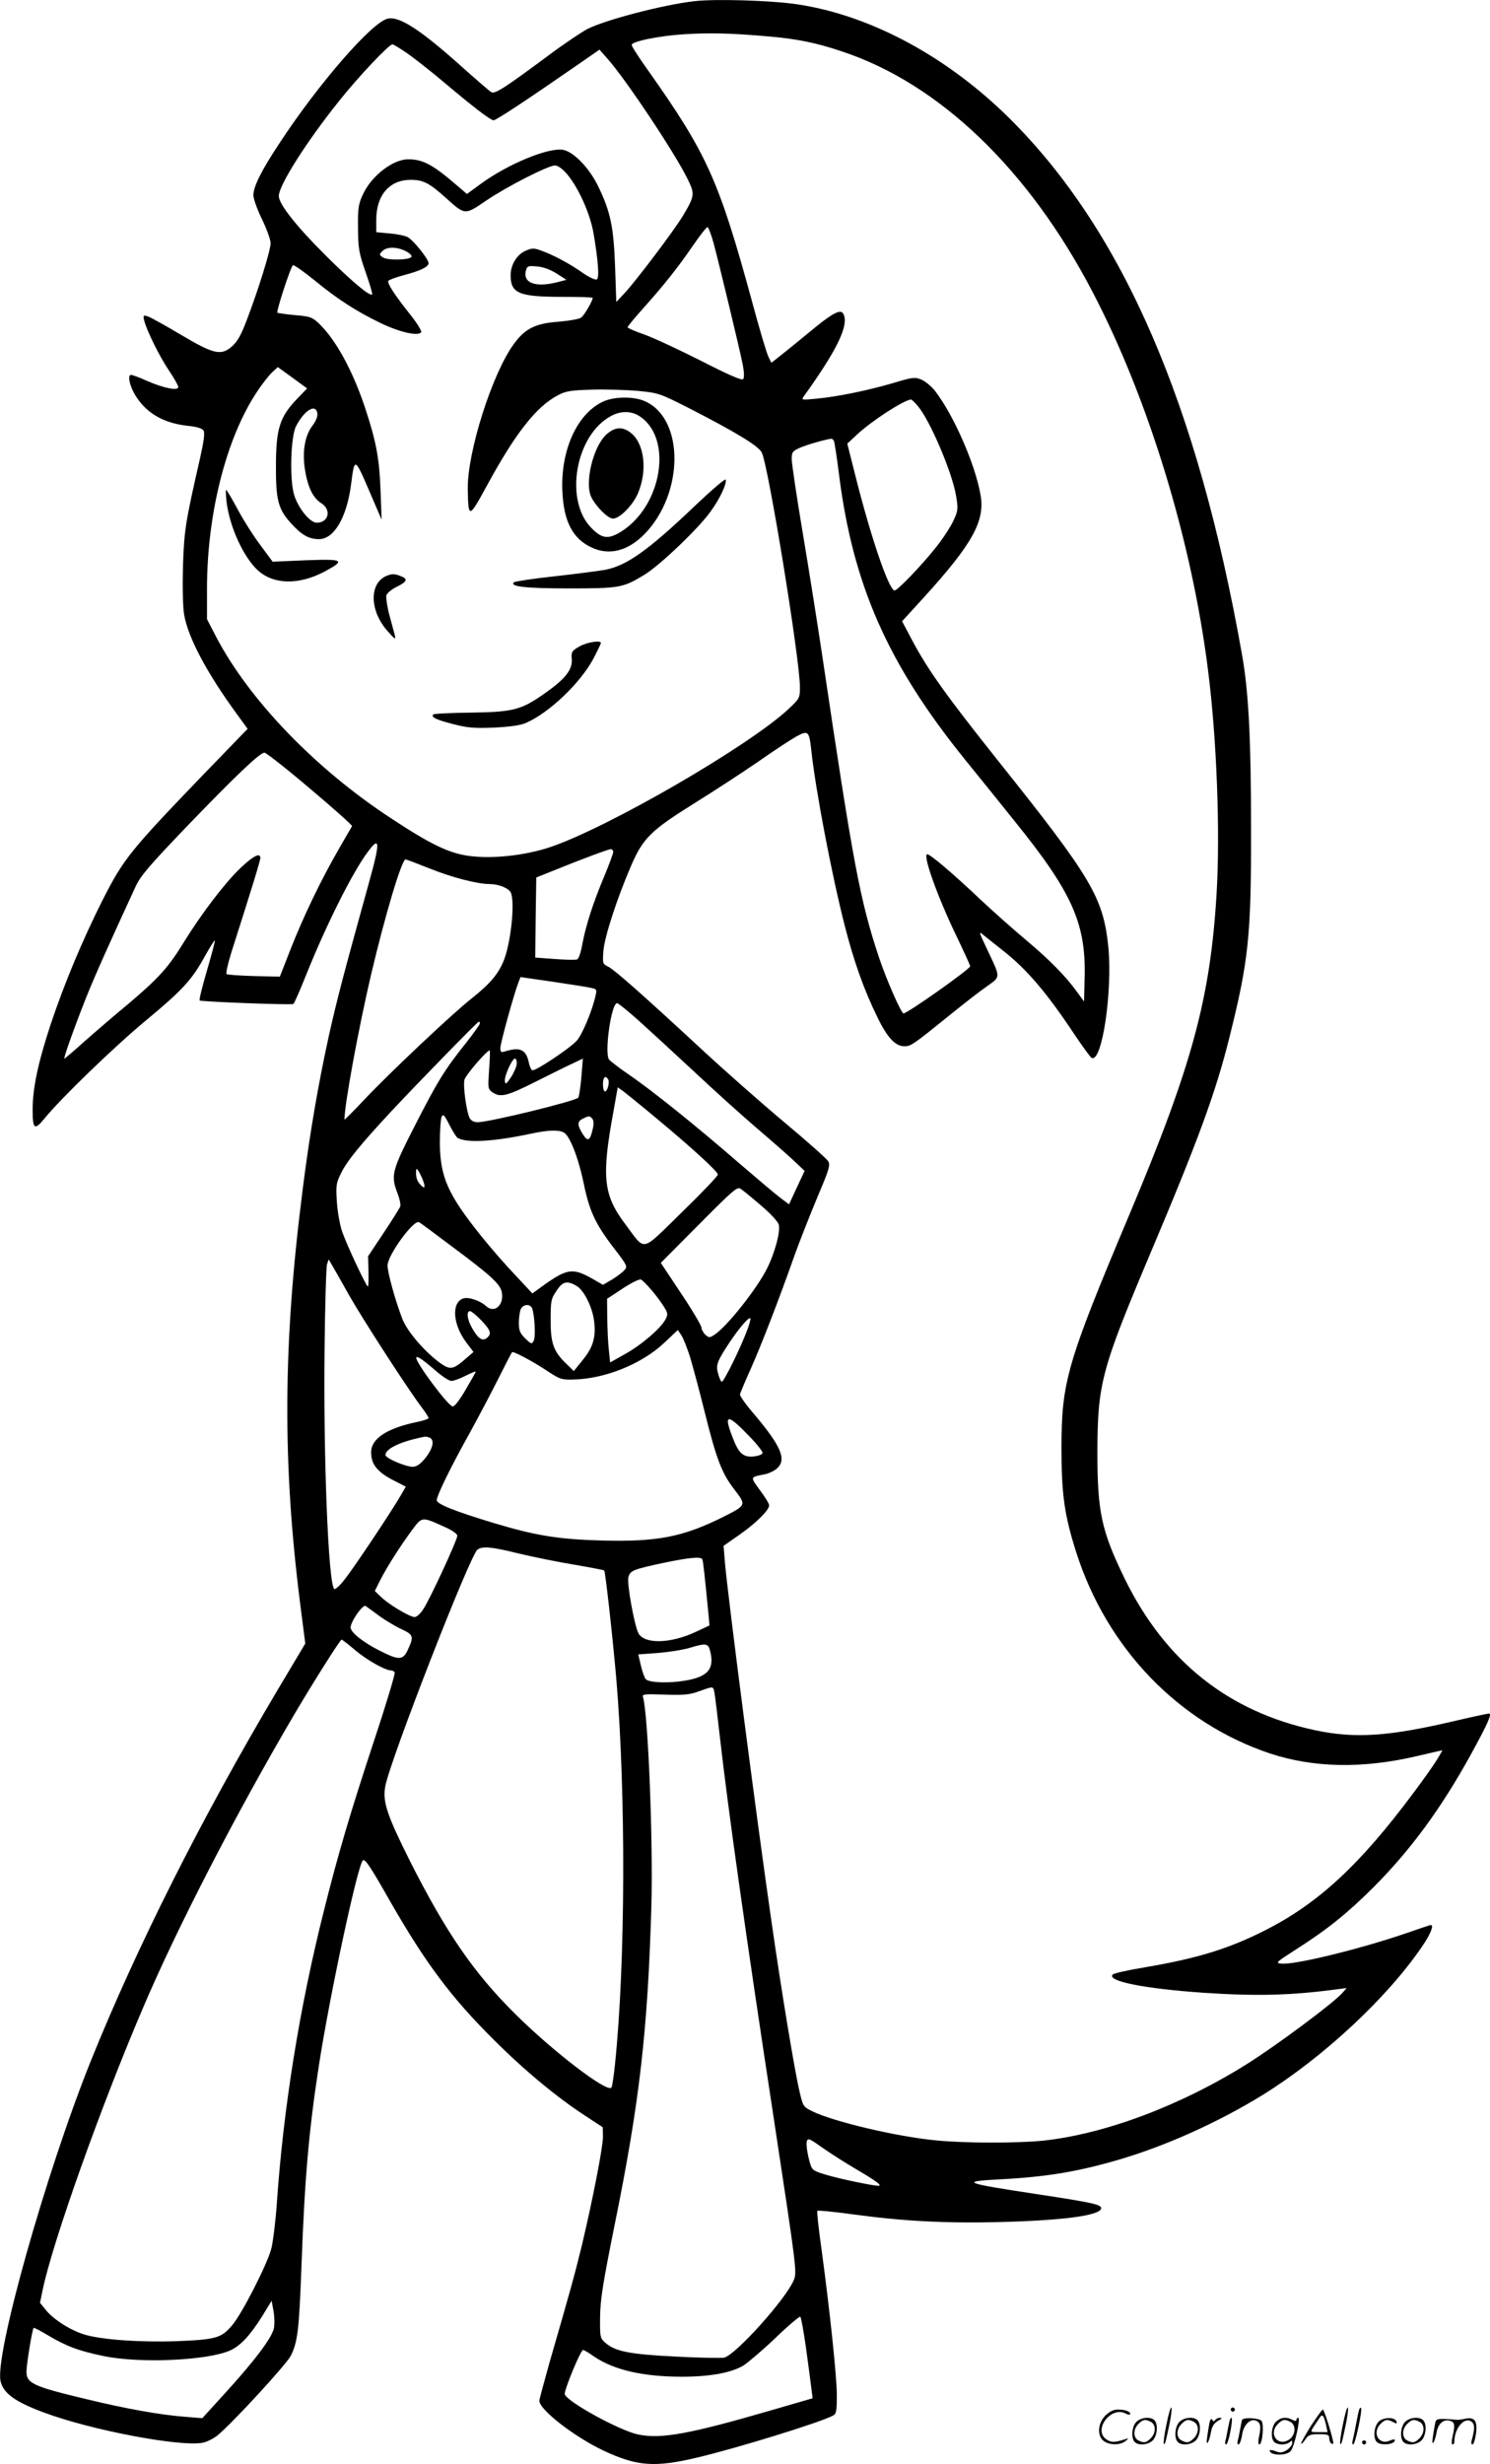 <svg version="1.0" xmlns="http://www.w3.org/2000/svg"
  viewBox="0 0 726.276 1200.124"
 preserveAspectRatio="xMidYMid meet">
<g transform="translate(-0.098,1200.586) scale(0.1,-0.1)"
fill="#000000" stroke="none">
<path d="M3385 12000 c-150 -17 -430 -90 -520 -135 -27 -14 -111 -70 -185
-125 -218 -162 -266 -193 -284 -183 -9 5 -68 56 -132 113 -210 189 -315 258
-373 245 -76 -16 -338 -317 -528 -607 -87 -131 -127 -211 -127 -253 0 -17 19
-70 42 -117 23 -47 42 -100 42 -117 0 -34 -60 -228 -118 -379 -26 -68 -44
-100 -70 -123 -53 -47 -89 -39 -252 58 -74 44 -146 84 -159 88 -22 7 -23 5
-17 -21 13 -50 73 -172 120 -242 25 -37 46 -74 46 -81 0 -20 -70 -6 -151 29
-37 17 -73 30 -79 30 -21 0 -4 -66 30 -114 54 -79 138 -124 254 -135 38 -4 62
-12 69 -22 7 -12 2 -50 -17 -135 -70 -307 -77 -346 -83 -519 -3 -105 -1 -197
5 -240 18 -112 111 -287 259 -489 l51 -70 -218 -225 c-355 -369 -386 -407
-489 -609 -98 -195 -184 -400 -252 -602 -62 -188 -89 -313 -89 -419 0 -95 9
-102 56 -45 79 98 344 354 499 482 176 146 222 196 286 313 24 43 45 76 47 74
2 -2 -15 -67 -38 -145 -23 -78 -39 -144 -36 -147 6 -6 447 -23 457 -17 4 2 32
66 62 141 97 242 227 502 301 600 59 80 61 49 6 -148 -126 -455 -154 -561
-195 -743 -52 -236 -95 -484 -129 -756 -96 -750 -99 -1333 -11 -2022 l24 -187
-136 -228 c-368 -619 -685 -1249 -909 -1804 -220 -547 -471 -1439 -440 -1562
14 -58 70 -99 210 -151 232 -87 673 -170 778 -147 21 5 52 21 70 36 73 60 337
347 357 388 33 67 40 129 51 425 16 440 36 668 86 992 53 342 190 980 214 995
11 7 34 -26 130 -195 174 -304 300 -473 509 -680 149 -149 309 -281 443 -368
l87 -57 1 -46 c0 -51 -50 -307 -103 -530 -35 -143 -55 -216 -157 -568 -27 -96
-50 -181 -50 -188 0 -44 172 -177 315 -244 161 -75 247 -82 453 -33 192 45
601 171 664 205 15 8 18 22 18 97 0 92 -34 413 -75 715 -14 99 -23 182 -20
185 3 3 77 -4 164 -16 249 -34 451 -45 716 -39 314 8 491 31 503 65 6 20 -34
29 -318 72 -350 53 -371 61 -180 71 231 12 381 37 581 95 230 67 489 183 709
319 289 180 598 466 769 715 44 63 63 110 46 110 -3 0 -57 -18 -120 -40 -225
-77 -543 -155 -609 -148 -29 3 -25 7 69 67 158 101 251 176 381 305 182 183
329 383 473 644 83 151 106 202 90 202 -6 0 -77 -15 -158 -34 -331 -78 -494
-89 -691 -47 -421 90 -729 335 -926 736 -114 234 -134 325 -134 618 1 334 19
402 258 968 232 548 319 784 386 1054 93 372 106 493 105 1015 0 436 -12 668
-44 847 -216 1222 -580 2061 -1129 2608 -305 304 -682 507 -1040 560 -128 19
-401 27 -501 15z m355 -171 c145 -12 238 -31 366 -74 474 -157 910 -575 1221
-1172 271 -518 483 -1211 562 -1839 43 -335 60 -791 42 -1092 -31 -511 -120
-837 -423 -1557 -306 -726 -333 -819 -333 -1140 0 -228 14 -328 72 -510 150
-469 501 -832 946 -980 210 -69 447 -74 707 -14 47 11 96 22 108 25 l24 5 -22
-38 c-12 -21 -66 -99 -122 -173 -258 -346 -460 -533 -715 -663 -180 -92 -333
-139 -591 -183 -81 -13 -151 -29 -157 -35 -32 -32 153 -69 443 -89 255 -17
424 -13 642 16 l55 7 -20 -23 c-44 -50 -321 -256 -466 -347 -322 -202 -689
-340 -991 -373 -125 -13 -384 -13 -524 1 -191 18 -500 91 -604 142 -44 22 -45
24 -62 97 -24 101 -89 494 -137 830 -71 490 -212 1576 -227 1751 l-6 76 79 55
c81 57 143 119 143 142 0 8 -20 41 -45 74 -48 66 -49 63 22 77 18 3 44 15 58
26 53 43 26 108 -108 267 -40 46 -71 90 -69 96 1 7 24 62 51 122 52 116 141
346 216 559 26 72 76 198 111 282 57 134 63 155 52 173 -7 12 -103 97 -213
189 -110 92 -287 248 -394 347 -294 272 -432 394 -464 411 -29 14 -29 16 -25
77 6 70 66 255 135 415 59 136 96 172 314 308 90 56 227 145 304 198 77 54
161 109 188 124 57 31 62 26 72 -63 21 -197 99 -606 164 -861 44 -171 93 -310
158 -442 48 -100 88 -143 132 -143 32 0 42 7 218 149 70 57 154 122 186 144
66 47 66 39 1 176 -44 93 -44 94 -16 70 16 -13 58 -46 93 -74 114 -89 213
-205 347 -407 39 -58 77 -110 83 -114 51 -31 104 324 82 543 -25 238 -82 334
-535 901 -250 314 -341 440 -418 584 l-52 98 107 117 c238 262 299 373 275
501 -27 151 -132 389 -223 506 -17 21 -46 45 -65 53 -31 13 -42 12 -135 -16
-125 -37 -278 -68 -377 -77 -74 -7 -74 -7 -60 13 164 228 223 351 190 403 -14
22 -59 -4 -170 -97 -52 -43 -114 -93 -137 -111 l-42 -33 -14 28 c-8 15 -45
138 -81 273 -161 589 -219 717 -504 1120 -45 63 -82 120 -82 127 0 17 131 44
255 52 124 8 237 5 405 -10z m-1748 -87 c36 -26 114 -87 173 -137 145 -122
227 -185 242 -185 12 0 152 92 402 265 l114 79 39 -44 c89 -100 327 -457 389
-583 38 -76 37 -85 -23 -185 -43 -71 -224 -310 -279 -370 l-44 -47 -6 175 c-7
193 -23 266 -82 388 -43 89 -119 168 -171 178 -70 13 -270 -69 -402 -166 l-67
-49 -49 42 c-117 101 -166 127 -237 127 -76 0 -181 -82 -222 -173 -21 -45 -24
-67 -23 -162 1 -99 4 -120 37 -214 20 -58 35 -107 32 -109 -11 -11 -98 62
-225 188 -144 143 -230 252 -230 291 0 52 133 262 293 462 92 116 244 277 261
277 6 -1 41 -22 78 -48z m772 -583 c56 -66 113 -192 130 -289 23 -135 29 -217
16 -225 -7 -4 -37 10 -69 32 -62 44 -144 88 -204 109 -33 12 -43 12 -73 -1
-43 -18 -74 -68 -74 -120 0 -88 40 -105 253 -105 81 0 147 -2 147 -5 0 -14
-40 -83 -55 -95 -9 -8 -56 -16 -110 -21 -114 -8 -164 -33 -219 -108 -106 -144
-228 -529 -225 -708 3 -144 5 -144 93 17 138 254 241 386 347 441 37 20 62 24
164 27 66 2 167 -1 225 -6 103 -10 107 -12 255 -87 224 -115 333 -181 349
-213 32 -62 186 -1008 186 -1142 0 -53 -1 -56 -54 -106 -190 -179 -882 -580
-1166 -675 -122 -40 -277 -57 -392 -42 -98 13 -188 56 -382 184 -368 241 -690
575 -852 884 l-44 85 0 150 c0 363 94 734 244 958 24 37 57 79 73 94 l28 26
72 -52 71 -52 -52 -54 c-81 -85 -99 -142 -100 -315 -1 -172 10 -218 72 -286
53 -59 88 -79 138 -79 73 0 135 105 156 265 17 134 18 134 87 -26 l62 -144 -5
140 c-6 159 -21 240 -76 406 -60 180 -142 330 -224 409 -33 31 -43 35 -117 41
-44 4 -83 10 -86 12 -6 7 65 225 76 231 4 3 50 -29 102 -71 120 -98 205 -152
324 -210 95 -46 186 -66 199 -45 3 6 -20 44 -52 84 -78 98 -115 155 -108 166
3 5 36 17 73 27 83 22 123 41 123 59 0 20 -75 113 -102 127 -13 7 -52 15 -88
18 l-65 6 0 60 c0 120 64 195 168 195 60 0 90 -15 169 -86 97 -87 93 -87 199
-15 102 69 302 171 335 171 14 0 36 -16 58 -41z m715 -336 c32 -121 128 -521
142 -591 8 -42 8 -67 2 -73 -7 -7 -75 23 -204 89 -107 54 -231 112 -276 128
-46 16 -83 32 -83 36 0 4 34 45 75 91 99 110 173 203 246 310 33 48 64 87 68
87 5 0 18 -35 30 -77z m-1503 -39 c19 -9 33 -22 31 -28 -5 -17 -118 -20 -141
-3 -17 12 -17 14 -1 30 21 21 67 22 111 1z m739 -111 l47 -30 -46 -12 c-104
-26 -166 -4 -152 55 7 25 10 26 56 22 32 -3 65 -16 95 -35z m1760 -645 c60
-71 167 -323 186 -436 11 -66 10 -73 -13 -123 -14 -30 -53 -90 -88 -133 -68
-85 -184 -206 -198 -206 -27 0 -109 238 -183 525 l-48 190 47 44 c72 67 229
169 264 171 3 0 18 -14 33 -32z m-2927 -36 c2 -14 -7 -37 -23 -58 -38 -49 -51
-126 -38 -213 14 -88 39 -140 80 -166 51 -32 36 -95 -22 -95 -34 0 -92 73
-111 138 -22 76 -16 282 10 332 41 79 97 112 104 62z m2517 -132 c4 -6 15 -81
26 -168 68 -536 238 -921 614 -1386 66 -81 173 -214 238 -295 281 -347 350
-499 345 -756 l-3 -127 -33 45 c-56 78 -133 156 -247 252 -60 50 -159 138
-219 194 -147 139 -257 232 -267 226 -18 -12 53 -209 142 -394 38 -79 69 -147
69 -151 0 -14 -306 -230 -325 -230 -11 0 -83 163 -119 271 -94 282 -127 462
-276 1464 -23 154 -66 426 -96 604 -30 178 -54 341 -54 361 0 33 4 39 40 55
32 14 121 40 152 44 4 1 10 -4 13 -9z m-2552 -1696 c114 -96 206 -178 204
-182 -3 -4 -32 -55 -66 -114 -88 -153 -169 -322 -232 -481 l-54 -138 -127 3
c-69 2 -130 6 -133 10 -4 4 9 60 30 125 99 310 135 428 135 440 0 28 -35 10
-97 -49 -77 -74 -187 -218 -274 -358 -77 -126 -123 -177 -273 -304 -67 -55
-163 -138 -214 -183 -51 -46 -95 -83 -97 -83 -6 0 49 154 105 295 41 103 113
264 242 543 24 52 66 101 250 293 241 250 355 358 378 359 8 0 109 -79 223
-176z m1477 -308 c0 -7 -20 -61 -44 -119 -55 -130 -91 -244 -107 -332 -7 -39
-17 -69 -25 -72 -8 -3 -57 -2 -109 2 l-95 7 2 195 3 195 75 30 c150 61 275
107 288 108 6 0 12 -6 12 -14z m-895 -80 c106 -43 233 -76 293 -76 42 0 91
-19 102 -40 22 -41 3 -234 -31 -326 -26 -69 -68 -119 -159 -191 -93 -73 -403
-365 -527 -497 -51 -54 -93 -96 -93 -93 0 73 69 447 130 707 68 288 149 560
168 560 4 0 56 -20 117 -44z m788 -582 c26 -5 28 -9 21 -37 -15 -71 -66 -193
-92 -220 -34 -38 -202 -149 -216 -144 -6 2 -13 18 -17 36 -13 65 -43 79 -116
56 -20 -6 -23 -4 -23 17 0 23 65 259 88 319 l10 26 159 -23 c87 -13 171 -26
186 -30z m229 -157 c51 -46 174 -159 273 -251 99 -93 236 -216 305 -275 68
-58 149 -129 179 -157 l54 -51 -38 -81 -38 -82 -40 30 c-22 16 -114 94 -205
172 -204 177 -420 351 -533 428 -47 32 -91 66 -99 75 -24 29 10 275 39 275 5
0 51 -37 103 -83z m-772 -16 c0 -5 -30 -47 -66 -93 -106 -132 -141 -190 -251
-405 -113 -221 -118 -242 -84 -330 10 -26 16 -55 13 -63 -3 -8 -39 -66 -81
-129 l-76 -114 2 -73 c1 -41 0 -74 -3 -74 -8 0 -101 199 -125 266 -11 32 -23
98 -26 146 -5 80 -4 91 21 141 28 58 97 142 246 302 130 139 419 435 425 435
3 0 5 -4 5 -9z m45 -225 c-6 -90 -6 -94 16 -110 39 -27 71 -19 210 51 74 37
156 78 183 90 l48 23 -7 -88 c-4 -48 -11 -94 -15 -102 -9 -16 -438 -121 -492
-120 -16 0 -31 8 -37 19 -16 28 -34 159 -26 188 5 22 109 143 123 143 2 0 1
-42 -3 -94z m135 31 c0 -13 -12 -42 -27 -66 -24 -36 -29 -39 -31 -21 -4 23 35
110 49 110 5 0 9 -10 9 -23z m445 -78 c9 -14 -3 -59 -15 -59 -6 0 -10 16 -10
35 0 34 12 46 25 24z m231 -186 c177 -147 304 -263 304 -278 0 -7 -79 -90
-176 -184 -203 -198 -174 -192 -274 -59 -109 144 -118 231 -58 555 l20 113 27
-19 c14 -11 85 -68 157 -128z m-965 -99 c43 -26 174 -19 357 20 84 18 135 20
161 6 29 -15 71 -122 97 -247 28 -136 56 -197 148 -317 66 -86 67 -89 49 -108
-10 -11 -37 -31 -60 -45 l-43 -25 -52 30 c-96 54 -123 50 -244 -37 l-48 -35
-84 90 c-47 49 -121 134 -165 189 -163 203 -201 288 -202 455 0 58 4 114 8
125 8 17 13 12 38 -37 16 -31 34 -60 40 -64z m657 93 c7 -8 8 -26 2 -51 -13
-57 -24 -63 -49 -23 -27 44 -27 61 2 75 29 14 33 14 45 -1z m-818 -327 c0 -11
-5 -10 -19 5 -19 19 -25 43 -21 75 2 17 39 -57 40 -80z m1641 -96 c46 -39 82
-78 86 -93 9 -34 -20 -140 -58 -215 -49 -97 -188 -273 -251 -318 -28 -19 -30
-19 -49 -3 -10 10 -19 26 -19 35 0 9 -44 84 -99 166 l-99 149 186 187 c169
170 187 186 204 173 11 -7 55 -43 99 -81z m-1502 -203 c183 -136 227 -177 237
-215 15 -63 -33 -110 -75 -72 -31 28 -88 47 -114 37 -57 -22 -48 -129 18 -215
l34 -45 -36 -31 c-61 -54 -77 -57 -122 -26 -77 54 -166 157 -190 221 -35 92
-71 224 -71 257 0 50 128 226 154 211 6 -3 80 -58 165 -122z m-505 -236 c69
-121 288 -459 352 -543 19 -25 34 -48 34 -53 0 -4 -26 -13 -57 -19 -147 -31
-223 -81 -223 -148 0 -57 29 -94 103 -133 l66 -34 -26 -45 c-44 -76 -228 -352
-273 -408 -23 -30 -46 -50 -50 -45 -29 28 -53 647 -47 1163 2 217 8 406 12
418 l8 24 17 -29 c9 -15 47 -82 84 -148z m1474 26 c22 -26 49 -62 60 -81 19
-30 19 -36 7 -60 -22 -43 -120 -127 -199 -170 l-71 -40 -6 58 c-4 31 -7 101
-8 155 l-1 97 76 50 c41 27 81 47 89 44 7 -3 31 -27 53 -53z m-367 22 c36 -21
75 -99 85 -165 11 -82 -2 -131 -53 -194 l-45 -56 -35 34 c-64 61 -78 100 -78
214 0 93 2 104 28 142 30 47 52 52 98 25z m-216 -110 c12 -34 18 -140 7 -158
-9 -17 -12 -16 -41 12 -26 26 -31 39 -31 78 0 25 5 55 10 66 13 24 46 25 55 2z
m-248 -58 c46 -49 52 -65 27 -86 -21 -17 -43 -3 -71 47 -25 42 -30 84 -11 84
6 0 31 -20 55 -45z m1298 -42 c-32 -89 -118 -262 -126 -257 -5 2 -13 21 -18
41 -12 41 -4 60 61 158 45 66 89 117 96 110 3 -2 -3 -26 -13 -52z m-280 -138
c13 -44 45 -162 70 -263 58 -233 84 -301 145 -380 59 -77 59 -77 -49 -132
-202 -101 -327 -125 -605 -117 -206 6 -316 24 -522 86 -185 56 -274 91 -274
110 0 23 68 162 163 332 41 75 103 192 137 260 34 68 64 126 67 129 6 6 104
-46 177 -95 57 -37 65 -40 126 -38 153 4 331 77 438 178 l67 63 18 -27 c9 -14
28 -62 42 -106z m-1242 -64 c32 -28 67 -51 78 -51 11 0 42 11 69 25 28 14 50
23 50 20 0 -2 -23 -43 -50 -89 -33 -56 -55 -83 -64 -80 -27 10 -176 211 -176
236 0 14 31 -7 93 -61z m1530 -320 c38 -39 67 -76 65 -83 -3 -7 -23 -14 -45
-16 -51 -4 -72 16 -102 95 -44 114 -25 115 82 4z m-1559 -7 c26 -10 19 -49
-17 -96 -22 -29 -42 -44 -60 -46 -30 -4 -137 41 -137 57 0 29 63 61 165 84 32
7 33 7 49 1z m72 -434 c39 -17 64 -35 64 -44 0 -21 -134 -311 -166 -358 -13
-21 -32 -38 -42 -38 -24 0 -129 63 -165 99 l-29 28 27 54 c32 63 99 168 157
246 46 62 46 62 154 13z m361 -130 c67 -16 188 -41 268 -54 81 -14 149 -27
151 -29 6 -6 41 -323 59 -527 47 -557 45 -1383 -6 -1875 -6 -60 -14 -113 -18
-117 -22 -25 -287 178 -472 362 -200 199 -334 394 -510 742 -112 224 -134 289
-120 364 25 131 412 1123 449 1152 24 18 66 15 199 -18z m897 -28 c4 -7 11
-69 31 -275 l4 -48 -64 -30 c-126 -60 -256 -62 -283 -6 -20 42 -56 242 -48
271 8 32 22 38 172 70 125 26 180 31 188 18z m-1574 -277 c31 -22 79 -51 108
-64 58 -27 61 -36 32 -98 -24 -54 -43 -55 -136 -8 -82 41 -144 90 -144 114 0
29 59 113 73 105 6 -5 37 -26 67 -49z m-117 -167 c57 -48 146 -98 174 -98 6 0
15 -4 18 -10 3 -5 -41 -153 -99 -327 -120 -364 -177 -557 -246 -833 -119 -471
-198 -963 -230 -1430 -6 -85 -18 -181 -26 -214 -18 -74 -144 -321 -192 -376
-52 -62 -79 -69 -270 -77 -179 -6 -364 7 -448 32 -68 20 -151 73 -188 118
l-30 37 13 63 c48 231 281 887 488 1371 167 393 460 959 741 1436 93 157 221
360 228 360 3 0 33 -23 67 -52z m1728 2 c25 -91 -7 -131 -122 -150 -78 -13
-173 -10 -190 7 -6 6 -17 36 -24 66 l-13 55 95 7 c52 4 122 15 156 25 76 23
89 22 98 -10z m23 -212 c3 -18 15 -114 26 -213 40 -353 125 -956 260 -1840
115 -756 116 -766 100 -805 -38 -91 -282 -363 -339 -377 -13 -3 -119 -1 -235
5 -225 11 -295 25 -343 66 -27 24 -28 26 -27 128 1 85 14 165 72 453 121 595
160 941 178 1545 9 317 -16 939 -41 1021 -5 13 9 15 107 11 95 -3 122 0 168
17 71 25 67 26 74 -11z m541 -2223 c33 -23 104 -68 157 -99 92 -54 121 -76
100 -76 -26 0 -185 33 -249 52 -65 19 -73 24 -82 52 -15 49 -23 105 -16 116 7
12 10 11 90 -45z m-2689 -869 c-9 -45 -91 -155 -236 -314 l-113 -124 -86 7
c-119 9 -286 39 -476 85 -264 63 -295 78 -295 135 0 34 28 206 35 213 2 2 34
-15 71 -37 87 -52 150 -76 273 -101 177 -36 504 -21 614 28 51 23 98 74 158
170 l44 72 9 -49 c5 -27 6 -65 2 -85z m2593 -91 c11 -77 22 -165 26 -195 l7
-55 -200 -58 c-402 -117 -541 -142 -652 -118 -89 19 -342 157 -356 195 -6 15
77 216 89 216 5 0 29 -14 54 -32 96 -65 238 -98 427 -98 139 0 240 19 300 54
22 14 93 74 156 134 63 61 118 107 122 104 4 -4 16 -70 27 -147z M2943 10051
c-128 -58 -209 -235 -201 -435 6 -149 50 -234 143 -277 86 -40 176 -17 257 65
193 197 196 560 4 647 -54 25 -148 24 -203 0z m178 -74 c160 -108 107 -433
-90 -559 -64 -40 -95 -37 -146 15 -135 134 -80 454 95 547 48 26 100 25 141
-3z M2955 9888 c-64 -60 -106 -238 -71 -305 24 -47 81 -103 105 -103 32 0 96
64 121 122 47 109 33 239 -31 293 -42 35 -81 33 -124 -7z M3384 9538 c-224
-213 -327 -286 -431 -307 -32 -6 -143 -20 -248 -32 -104 -11 -194 -25 -199
-29 -22 -21 56 -30 268 -30 248 0 264 3 369 67 74 45 264 226 322 308 45 62
80 136 73 155 -2 6 -71 -53 -154 -132z M1105 9563 c15 -123 83 -272 154 -336
77 -69 199 -71 324 -5 104 56 94 62 -92 55 l-161 -7 -60 81 c-34 45 -84 124
-111 175 -28 52 -53 94 -56 94 -2 0 -1 -26 2 -57z M1885 9201 c-86 -36 -83
-172 7 -271 33 -38 39 -41 34 -20 -4 14 -16 59 -27 100 -11 41 -17 84 -15 95
3 12 25 30 51 43 51 25 56 38 19 52 -30 12 -42 12 -69 1z M2825 8857 c-37 -21
-40 -26 -37 -62 4 -51 -32 -96 -130 -165 -116 -82 -154 -92 -361 -95 -98 -1
-181 -5 -184 -9 -13 -13 15 -26 97 -47 69 -18 103 -21 199 -17 79 4 129 11
156 23 113 49 266 195 329 314 20 38 36 72 36 75 0 15 -69 4 -105 -17z M5686
194 c-10 -47 -15 -88 -12 -91 5 -6 9 7 30 110 7 37 10 67 6 67 -4 0 -15 -39
-24 -86z M6000 270 c0 -5 5 -10 10 -10 6 0 10 5 10 10 0 6 -4 10 -10 10 -5 0
-10 -4 -10 -10z M6546 194 c-10 -47 -15 -88 -12 -91 5 -6 9 7 30 110 7 37 10
67 6 67 -4 0 -15 -39 -24 -86z M6626 269 c-3 -8 -10 -41 -16 -74 -6 -33 -14
-68 -16 -77 -3 -10 -1 -18 3 -18 10 0 46 171 38 178 -2 3 -7 -1 -9 -9z M5389
241 c-38 -38 -41 -101 -7 -125 29 -20 79 -20 104 0 18 14 18 15 1 10 -53 -17
-69 -17 -92 -2 -69 45 21 166 94 126 12 -6 21 -7 21 -1 0 12 -25 21 -62 21
-19 0 -39 -10 -59 -29z M6390 189 c-28 -45 -49 -83 -47 -85 2 -3 12 7 21 21
14 21 24 25 66 25 43 0 50 -3 50 -19 0 -11 5 -23 10 -26 6 -3 10 -3 10 1 0 20
-44 164 -51 164 -4 0 -30 -37 -59 -81z m75 4 l7 -33 -42 0 c-42 0 -42 0 -28
23 8 12 21 32 29 44 15 25 22 18 34 -34z M5540 210 c-22 -22 -27 -79 -8 -98
19 -19 66 -14 88 8 22 22 27 79 8 98 -19 19 -66 14 -88 -8z m71 0 c25 -14 25
-54 -1 -80 -23 -23 -33 -24 -61 -10 -25 14 -25 54 1 80 23 23 33 24 61 10z
M5750 210 c-22 -22 -27 -79 -8 -98 19 -19 66 -14 88 8 22 22 27 79 8 98 -19
19 -66 14 -88 -8z m71 0 c25 -14 25 -54 -1 -80 -23 -23 -33 -24 -61 -10 -25
14 -25 54 1 80 23 23 33 24 61 10z M5896 204 c-3 -16 -8 -47 -11 -69 -8 -51
10 -26 19 27 5 27 15 42 34 53 18 10 22 14 10 15 -9 0 -20 -5 -24 -11 -5 -8
-9 -8 -14 1 -5 8 -10 3 -14 -16z M5997 223 c-2 -4 -7 -26 -11 -48 -4 -22 -9
-48 -12 -57 -3 -10 -1 -18 4 -18 4 0 14 28 20 62 11 58 10 81 -1 61z M6055
220 c-1 -3 -5 -23 -9 -45 -4 -22 -9 -48 -12 -57 -3 -10 -1 -18 4 -18 5 0 13
20 17 45 7 53 44 87 74 68 17 -11 19 -28 8 -80 -4 -18 -3 -33 2 -33 16 0 24
99 11 115 -12 14 -87 18 -95 5z M6220 210 c-22 -22 -27 -79 -8 -98 7 -7 24
-12 38 -12 14 0 31 5 38 12 9 9 12 8 12 -5 0 -9 -12 -24 -26 -34 -21 -13 -32
-15 -55 -6 -16 6 -29 8 -29 3 0 -24 81 -27 102 -2 18 19 50 162 37 162 -5 0
-9 -5 -9 -10 0 -7 -6 -7 -19 0 -30 16 -59 12 -81 -10z m71 0 c29 -16 25 -65
-6 -86 -56 -37 -103 28 -55 76 23 23 33 24 61 10z M6721 211 c-23 -23 -28 -80
-9 -99 19 -19 88 -13 88 9 0 5 -11 4 -24 -2 -54 -25 -89 38 -46 81 23 23 33
24 62 9 16 -9 19 -8 16 3 -8 22 -64 22 -87 -1z M6850 210 c-22 -22 -27 -79 -8
-98 19 -19 66 -14 88 8 22 22 27 79 8 98 -19 19 -66 14 -88 -8z m71 0 c25 -14
25 -54 -1 -80 -23 -23 -33 -24 -61 -10 -25 14 -25 54 1 80 23 23 33 24 61 10z
M6996 201 c-3 -14 -8 -44 -11 -66 -8 -51 10 -26 19 27 8 41 35 63 66 53 22 -7
24 -21 11 -77 -5 -22 -5 -38 0 -38 5 0 9 6 9 13 0 68 51 125 85 97 15 -13 15
-35 -1 -92 -3 -10 -1 -18 4 -18 6 0 13 23 17 50 9 63 -5 84 -49 76 -17 -4 -35
-6 -41 -6 -101 8 -104 7 -109 -19z M6640 110 c0 -5 5 -10 10 -10 6 0 10 5 10
10 0 6 -4 10 -10 10 -5 0 -10 -4 -10 -10z"/>
</g>
</svg>

